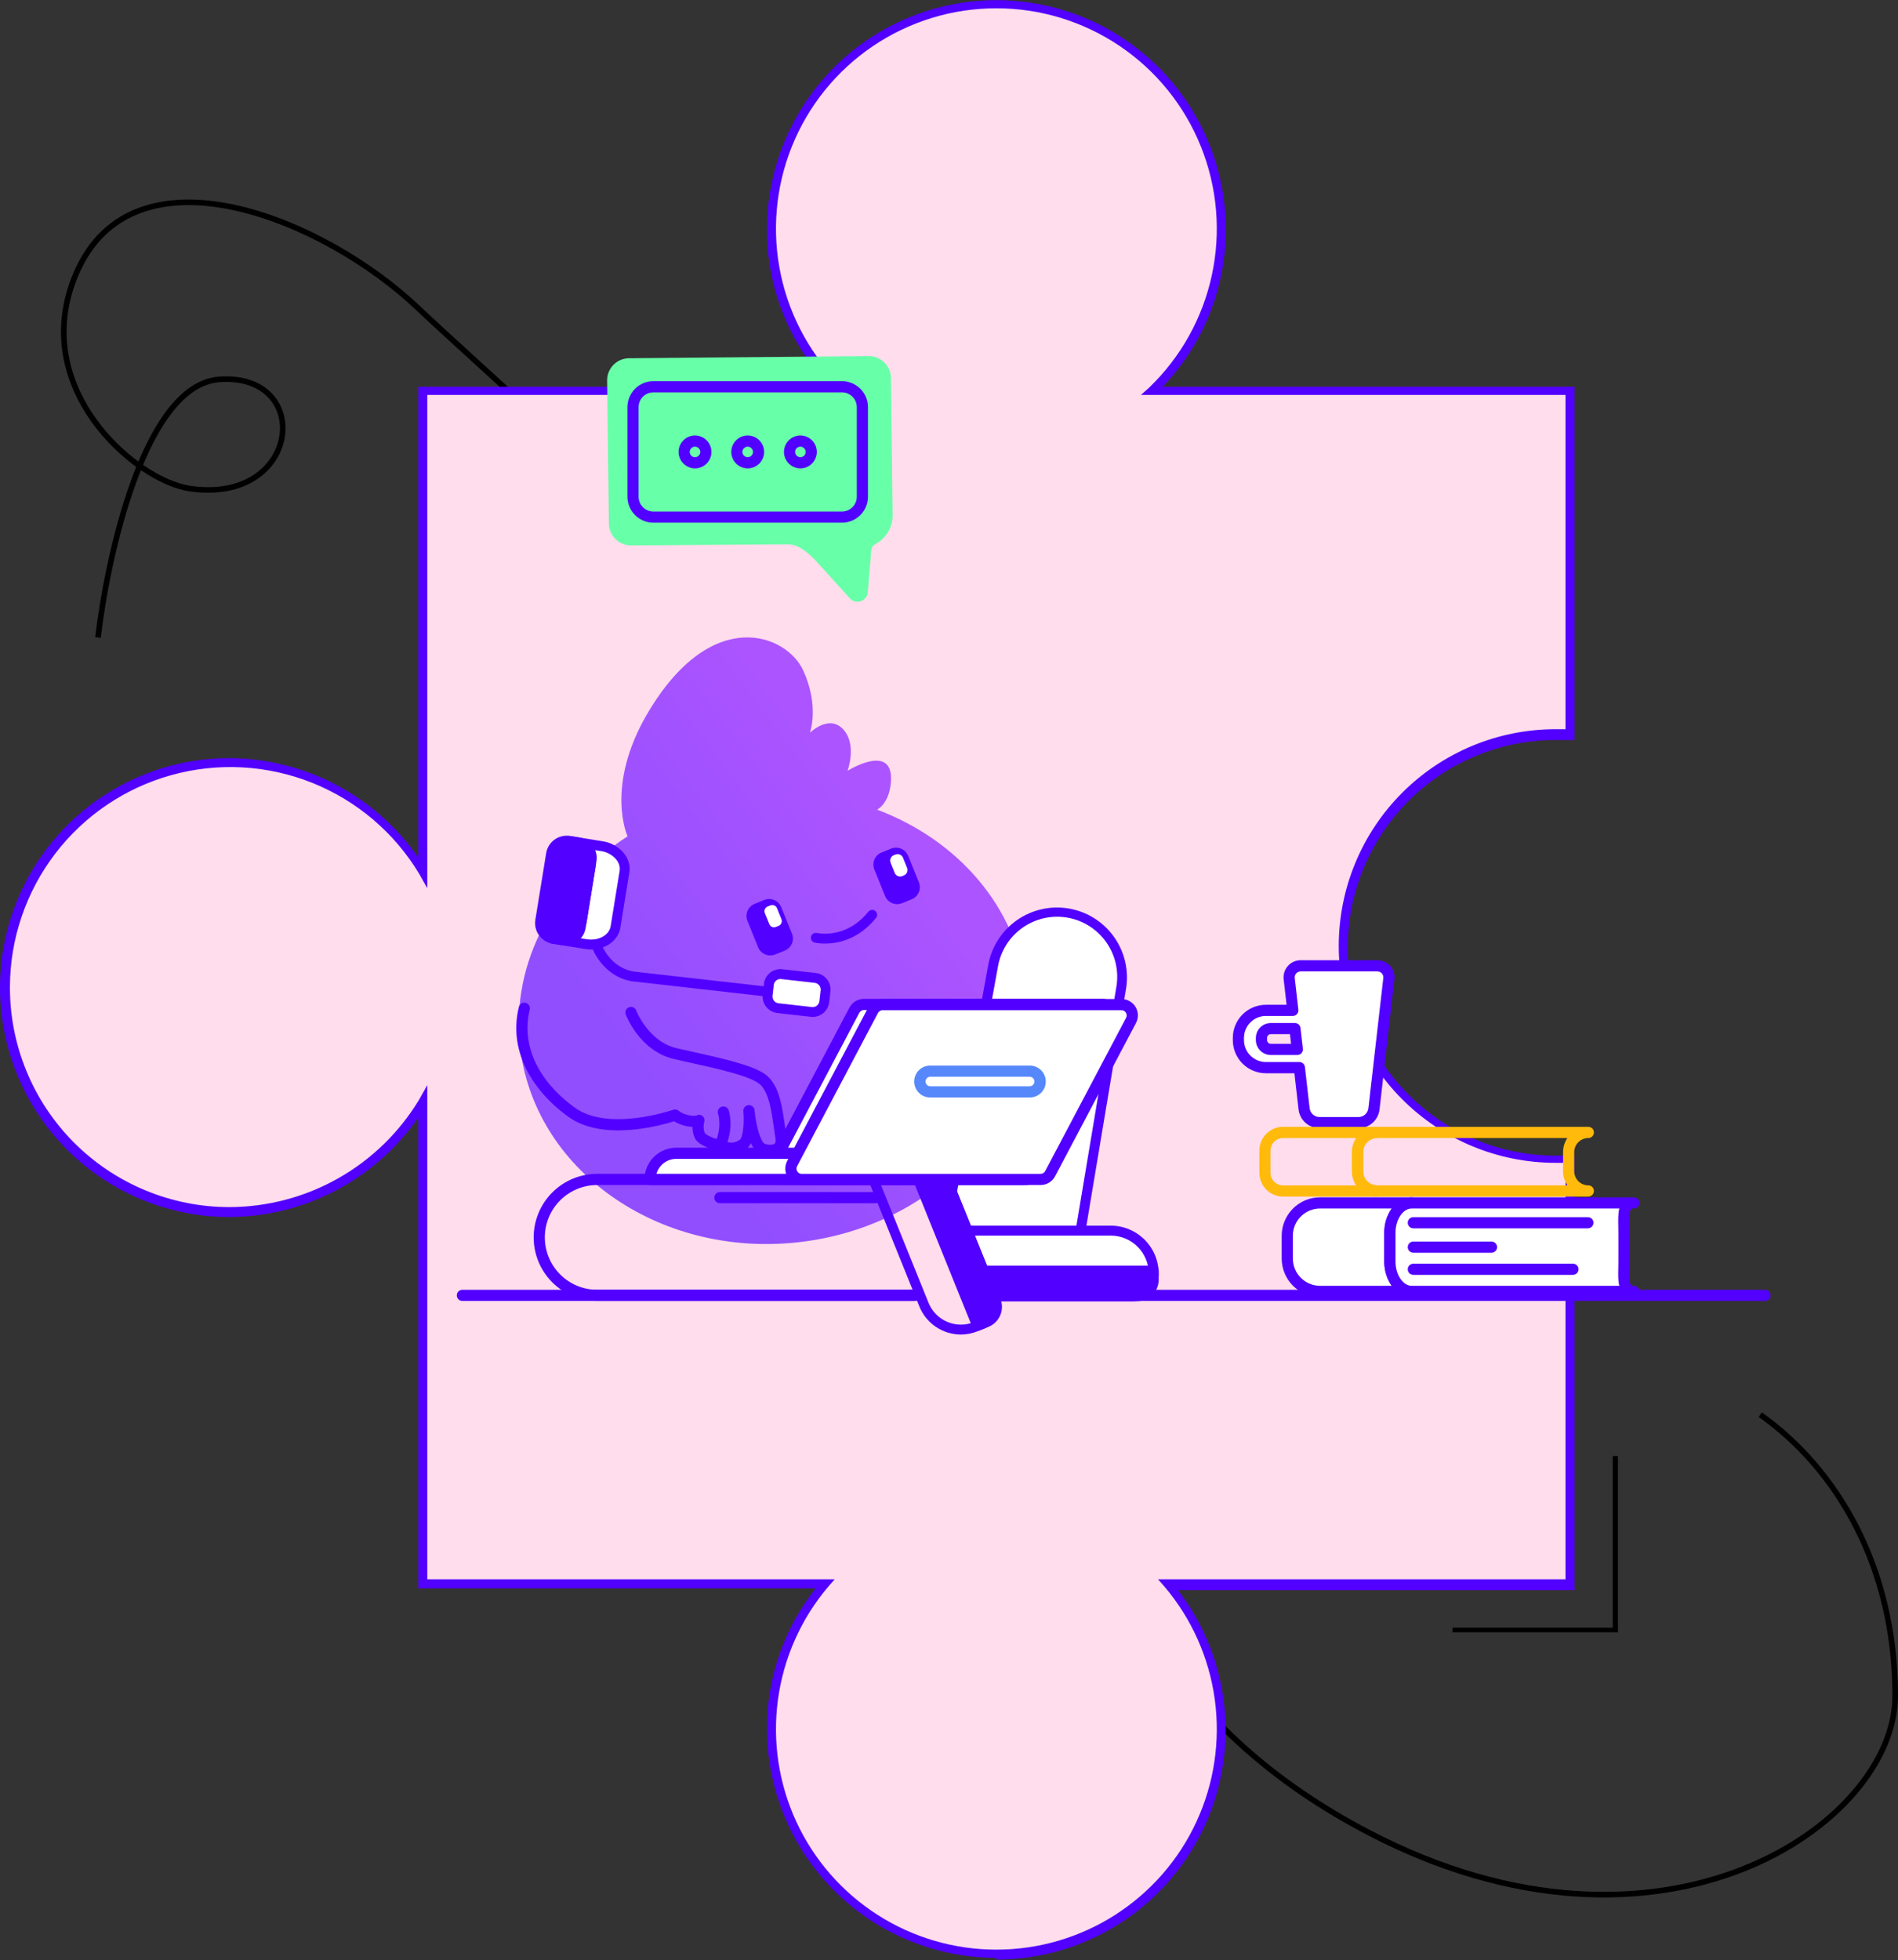 <?xml version="1.0" encoding="UTF-8"?> <svg xmlns="http://www.w3.org/2000/svg" width="3673" height="3792" viewBox="0 0 3673 3792" fill="none"><rect x="0" y="0" width="3673" height="3792" fill="#333333" stroke="none"/><path fill-rule="evenodd" clip-rule="evenodd" d="M273.72 411.685C222.156 430.484 179.443 468.245 152.38 531.38C105.932 639.737 133.94 737.898 186.77 811.185C210.378 843.944 238.913 871.654 267.867 892.973C284.006 854.733 302.638 819.938 323.967 792.336C352.044 755.972 385.356 731.34 424.387 728.586C471.442 725.265 505.954 739.181 527.34 762.285C548.667 785.316 556.316 816.84 550.91 847.475C540.023 909.201 476.757 966.637 366.564 950.583C339.307 946.618 305.914 932.21 272.717 909.678C269.516 917.651 266.415 925.797 263.412 934.052C225.367 1038.61 203.496 1160.42 195.039 1233.99L184.273 1232.76C192.792 1158.66 214.801 1035.97 253.229 930.347C256.562 921.204 260.021 912.148 263.609 903.286C233.057 881.144 202.876 852.069 177.981 817.533C123.474 741.909 94.142 639.748 142.421 527.111C170.617 461.334 215.529 421.369 270.008 401.508C324.298 381.717 387.636 382.044 452.709 395.849C582.789 423.445 721.534 505.262 813.134 592.488C836.854 615.075 871.739 646.88 914.746 686.087C1036.25 796.864 1222.58 966.745 1405 1154.74C1528.52 1282.03 1650.41 1417.81 1749.39 1549.38C1848.29 1680.87 1924.61 1808.59 1956.57 1919.78C1988.45 2030.6 2000.84 2163.31 2013.35 2305.52C2013.8 2310.7 2014.26 2315.88 2014.71 2321.05C2026.82 2458.98 2039.67 2605.63 2070.7 2750.82C2135.04 3051.82 2277.34 3346.19 2652.7 3541.4C2933.66 3687.52 3186.39 3683.27 3368.61 3611.99C3551.3 3540.52 3662.17 3402.27 3662.17 3280.81C3662.17 3033.36 3550.31 2845.45 3403.35 2741.41L3409.61 2732.57C3559.52 2838.69 3673 3029.94 3673 3280.81C3673 3408.51 3557.42 3549.74 3372.55 3622.09C3187.2 3694.6 2931.24 3698.46 2647.72 3551.02C2268.65 3353.89 2124.9 3056.22 2060.11 2753.07C2028.95 2607.22 2016.03 2460 2003.94 2322.2C2003.49 2316.96 2003.01 2311.72 2002.55 2306.47C1990.03 2164 1977.68 2032.4 1946.17 1922.77C1914.75 1813.51 1839.38 1687.07 1740.72 1555.88C1642.13 1424.8 1520.59 1289.41 1397.22 1162.28C1215.08 974.567 1029.32 805.205 907.795 694.415C864.64 655.072 829.584 623.111 805.663 600.331C715.243 514.231 578.243 433.554 450.459 406.446C386.6 392.898 325.475 392.818 273.72 411.685ZM276.912 899.408C277.376 899.733 277.837 900.058 278.299 900.362C310.839 922.526 342.891 936.197 368.127 939.88C473.541 955.241 530.54 900.6 540.24 845.612C545.128 817.901 538.151 789.909 519.387 769.63C500.684 749.435 469.648 736.252 425.15 739.391C390.505 741.837 359.712 763.758 332.543 798.944C311.535 826.156 293.03 860.865 276.912 899.408Z" fill="black"></path><path d="M3038 2241.07H3010.01C2901.04 2241.07 2796.57 2197.78 2719.53 2120.75C2642.48 2043.72 2599.19 1939.26 2599.19 1830.3C2599.19 1721.35 2642.48 1616.88 2719.53 1539.81C2796.57 1462.78 2901.04 1419.49 3010.01 1419.49H3038V755.286H2228.57C2291.41 695.212 2334.87 617.726 2353.31 532.77C2371.71 447.81 2364.25 359.284 2331.9 278.594C2299.55 197.903 2243.79 128.748 2171.79 80.04C2099.75 31.332 2014.83 5.297 1927.86 5.297C1840.94 5.297 1755.97 31.332 1683.97 80.04C1611.94 128.748 1556.17 197.903 1523.82 278.594C1491.46 359.284 1484.02 447.81 1502.44 532.77C1520.86 617.726 1564.3 695.212 1627.16 755.286H817.741V1686.96C769.086 1604.93 694.825 1541.12 606.377 1505.39C517.933 1469.65 420.195 1463.97 328.198 1489.19C236.201 1514.42 155.037 1569.15 97.186 1644.99C39.334 1720.84 8 1813.56 8 1908.95C8 2004.34 39.334 2097.05 97.186 2172.9C155.037 2248.74 236.201 2303.48 328.198 2328.7C420.195 2353.93 517.933 2348.25 606.377 2312.51C694.825 2276.77 769.086 2213 817.741 2130.97V3062.65H1595.7C1528.54 3140.95 1491.91 3240.88 1492.55 3344.07C1492.55 3459.51 1538.42 3570.2 1620.07 3651.81C1701.7 3733.47 1812.4 3779.3 1927.86 3779.3C2043.32 3779.3 2154.03 3733.47 2235.69 3651.81C2317.31 3570.2 2363.19 3459.51 2363.19 3344.07C2363.83 3240.88 2327.19 3140.95 2260.03 3062.65H3038V2241.07Z" fill="#FFDDEC"></path><path d="M1928.19 3787.82C1810.74 3787.82 1698.05 3741.28 1614.83 3658.4C1531.61 3575.53 1484.63 3463.07 1484.16 3345.6C1483.85 3246.66 1517.13 3150.52 1578.56 3072.94H809.384V2162.35C768.401 2221.35 713.801 2269.64 650.207 2303.13C586.609 2336.57 515.888 2354.25 444.027 2354.59C326.261 2354.59 213.324 2307.83 130.053 2224.58C46.783 2141.32 0 2028.39 0 1910.67C0 1792.91 46.783 1679.98 130.053 1596.73C213.324 1513.47 326.261 1466.71 444.027 1466.71C515.888 1467.09 586.609 1484.73 650.207 1518.22C713.801 1551.66 768.401 1599.95 809.384 1658.96V748.359H1606.54C1527.97 666.587 1484.12 557.613 1484.16 444.239C1484.16 326.498 1530.95 213.578 1614.22 130.322C1697.5 47.066 1810.45 0.297 1928.19 0.297C2045.97 0.297 2158.88 47.066 2242.15 130.322C2325.42 213.578 2372.23 326.498 2372.23 444.239C2372.27 557.613 2328.43 666.587 2249.87 748.359H3047V1431.74H3010.28C2903.65 1431.74 2801.39 1474.09 2725.96 1549.5C2650.57 1624.87 2608.22 1727.12 2608.22 1833.73C2608.22 1940.39 2650.57 2042.63 2725.96 2118.01C2801.39 2193.42 2903.65 2235.77 3010.28 2235.77H3047V3076.46H2279.59C2330.17 3142.12 2361.37 3220.63 2369.6 3303.12C2377.87 3385.62 2362.86 3468.79 2326.31 3543.18C2289.72 3617.58 2233.08 3680.23 2162.69 3724.11C2092.35 3767.94 2011.12 3791.25 1928.19 3791.3V3787.82ZM826.864 3055.48H1615.27L1603.04 3069.47C1550.35 3131.48 1516.52 3207.32 1505.54 3287.99C1494.57 3368.62 1506.9 3450.73 1541.09 3524.57C1575.28 3598.46 1629.91 3660.99 1698.47 3704.82C1767.07 3748.65 1846.78 3771.97 1928.19 3771.97C2009.59 3771.97 2089.3 3748.65 2157.9 3704.82C2226.5 3660.99 2281.11 3598.46 2315.29 3524.57C2349.5 3450.73 2361.8 3368.62 2350.86 3287.99C2339.88 3207.32 2306.04 3131.48 2253.34 3069.47L2241.09 3055.48H3029.53V2249.71H3010.28C2899.03 2249.71 2792.31 2205.54 2713.62 2126.86C2634.93 2048.19 2590.75 1941.49 2590.75 1830.26C2590.75 1719.02 2634.93 1612.33 2713.62 1533.65C2792.31 1454.97 2899.03 1410.8 3010.28 1410.8H3029.53V764.086H2207.89L2223.62 750.097C2285.01 691.174 2327.37 615.235 2345.22 532.047C2363.11 448.864 2355.65 362.234 2323.89 283.298C2292.14 204.366 2237.49 136.736 2166.98 89.11C2096.43 41.48 2013.28 16.032 1928.19 16.032C1843.09 16.032 1759.95 41.48 1689.44 89.11C1618.89 136.736 1564.25 204.366 1532.48 283.298C1500.71 362.234 1493.29 448.864 1511.16 532.047C1529.03 615.235 1571.37 691.174 1632.75 750.097L1648.48 764.086H826.864V1718.39L811.135 1690.45C763.101 1610.71 690.307 1548.91 603.852 1514.4C517.402 1479.94 422.039 1474.64 332.311 1499.4C242.583 1524.15 163.417 1577.56 106.891 1651.49C50.365 1725.47 19.579 1815.84 19.228 1908.89C18.999 1964.85 29.819 2020.25 51.06 2071.97C72.306 2123.73 103.558 2170.74 143.027 2210.38C182.5 2249.97 229.406 2281.42 281.06 2302.87C332.71 2324.32 388.095 2335.39 444.027 2335.39C517.936 2335.17 590.544 2315.93 654.849 2279.47C719.151 2243.06 772.976 2190.66 811.135 2127.37L826.864 2099.44V3055.48Z" fill="#5200FF"></path><path d="M1697.16 1566.37H1697.37C1697.37 1566.37 1720.19 1555.81 1723.94 1514.78C1731.27 1434.26 1640.17 1491.21 1640.17 1491.21C1640.17 1491.21 1659.12 1440.43 1631.58 1410.87C1604.05 1381.32 1567.31 1417.75 1567.31 1417.75C1567.31 1417.75 1586.26 1366.96 1554.42 1297.22C1522.59 1227.49 1378.31 1169.79 1254.29 1378.06C1169.49 1520.5 1214.44 1617.96 1214.44 1617.96H1214.68C1074.08 1708.3 988.832 1860.22 1006.15 2022.16C1031.68 2261.76 1271.94 2432.61 1542.6 2403.62C1813.26 2374.64 2011.96 2157.02 1986.3 1917.41C1969.05 1755.43 1853.66 1625.03 1697.16 1566.37Z" fill="url(#paint0_linear_2761_243)"></path><path d="M1511.83 1755.08C1509.31 1748.87 1504.43 1743.92 1498.26 1741.31C1492.09 1738.69 1485.14 1738.63 1478.93 1741.14L1460.35 1748.66C1457.28 1749.9 1454.48 1751.74 1452.11 1754.07C1449.74 1756.39 1447.86 1759.16 1446.57 1762.22C1445.27 1765.27 1444.59 1768.55 1444.56 1771.87C1444.54 1775.19 1445.16 1778.48 1446.41 1781.55L1467.15 1832.79C1469.05 1837.43 1472.29 1841.41 1476.46 1844.21C1480.63 1847 1485.54 1848.5 1490.56 1848.5C1493.81 1848.49 1497.03 1847.86 1500.04 1846.64L1518.62 1839.13C1524.83 1836.62 1529.79 1831.74 1532.4 1825.57C1535.02 1819.4 1535.07 1812.45 1532.56 1806.24L1511.83 1755.08Z" fill="#5200FF"></path><path d="M1778.17 1706.99L1757.43 1655.74C1754.91 1649.53 1750.03 1644.58 1743.86 1641.96C1737.7 1639.35 1730.75 1639.29 1724.53 1641.79L1705.96 1649.31C1699.75 1651.83 1694.8 1656.71 1692.18 1662.88C1689.57 1669.05 1689.51 1676 1692.01 1682.21L1712.75 1733.45C1713.99 1736.52 1715.83 1739.32 1718.16 1741.69C1720.48 1744.05 1723.25 1745.94 1726.31 1747.23C1729.36 1748.53 1732.64 1749.21 1735.96 1749.24C1739.28 1749.26 1742.57 1748.64 1745.64 1747.39L1764.22 1739.89C1770.43 1737.36 1775.37 1732.49 1777.99 1726.32C1780.6 1720.15 1780.67 1713.21 1778.17 1706.99Z" fill="#5200FF"></path><path d="M1596.59 1825.53C1589.76 1825.62 1582.93 1824.96 1576.24 1823.57C1573.86 1822.91 1571.82 1821.36 1570.56 1819.23C1569.3 1817.1 1568.92 1814.56 1569.49 1812.15C1570.06 1809.75 1571.55 1807.66 1573.63 1806.32C1575.72 1804.99 1578.24 1804.52 1580.66 1805.01C1583.1 1805.56 1637.22 1817.32 1680.15 1764.16C1680.92 1763.14 1681.89 1762.28 1683 1761.63C1684.1 1760.99 1685.33 1760.58 1686.6 1760.42C1687.87 1760.26 1689.17 1760.36 1690.4 1760.71C1691.63 1761.06 1692.78 1761.66 1693.78 1762.46C1694.77 1763.27 1695.6 1764.27 1696.2 1765.4C1696.81 1766.53 1697.18 1767.77 1697.29 1769.04C1697.4 1770.32 1697.26 1771.61 1696.87 1772.82C1696.47 1774.04 1695.84 1775.17 1695 1776.14C1660.96 1818.29 1620.45 1825.53 1596.59 1825.53Z" fill="#5200FF"></path><path d="M1490.82 1751.65L1485.54 1753.79C1480.51 1755.82 1478.08 1761.55 1480.12 1766.57L1488.75 1787.91C1490.78 1792.94 1496.5 1795.37 1501.53 1793.33L1506.81 1791.2C1511.84 1789.16 1514.27 1783.44 1512.23 1778.41L1503.6 1757.07C1501.57 1752.05 1495.85 1749.62 1490.82 1751.65Z" fill="white"></path><path d="M1732.88 1653.26L1729.64 1654.57C1723.91 1656.89 1721.14 1663.42 1723.46 1669.15L1731.41 1688.81C1733.73 1694.54 1740.25 1697.31 1745.98 1694.99L1749.23 1693.68C1754.96 1691.36 1757.72 1684.84 1755.41 1679.1L1747.45 1659.44C1745.14 1653.71 1738.61 1650.94 1732.88 1653.26Z" fill="white"></path><path d="M1515.54 1931.5H1514.46L1226.87 1898.94C1200.81 1896.02 1177.13 1881.8 1160.1 1858.92C1134.51 1824.3 1126.24 1773.43 1136.91 1715.65C1137.46 1713.26 1138.91 1711.17 1140.97 1709.81C1143.02 1708.46 1145.52 1707.96 1147.94 1708.4C1150.36 1708.85 1152.51 1710.21 1153.95 1712.21C1155.39 1714.2 1156 1716.67 1155.66 1719.11C1145.98 1771.62 1153.01 1817.3 1175.5 1847.57C1189.25 1866.13 1208.27 1877.65 1229.01 1879.99L1516.6 1912.49C1518.99 1912.8 1521.18 1914 1522.73 1915.86C1524.27 1917.71 1525.05 1920.08 1524.92 1922.49C1524.78 1924.9 1523.74 1927.17 1522 1928.84C1520.26 1930.51 1517.95 1931.46 1515.54 1931.5Z" fill="#5200FF"></path><path d="M1208.55 1686.43L1191.19 1793.35C1187.48 1816.26 1161.73 1831.11 1133.63 1826.55L1068.29 1815.95C1079.88 1817.97 1091.81 1816.43 1102.5 1811.53C1114.83 1805.76 1123.73 1795.47 1125.81 1782.72L1143.17 1675.83C1145.14 1663.14 1140.09 1650.71 1130.27 1641.38C1122.3 1633.95 1112.38 1628.95 1101.68 1626.97L1164.36 1637.02H1164.73C1192.62 1641.6 1212.2 1663.69 1208.55 1686.43Z" fill="white"></path><path d="M1143.6 1836.9C1139.74 1836.9 1135.89 1836.58 1132.07 1835.96L1066.72 1825.36C1064.28 1824.89 1062.12 1823.49 1060.69 1821.45C1059.27 1819.41 1058.7 1816.9 1059.1 1814.45C1059.5 1812 1060.84 1809.8 1062.83 1808.32C1064.82 1806.84 1067.32 1806.19 1069.78 1806.52C1079.46 1808.22 1089.43 1806.95 1098.37 1802.89C1108.37 1798.21 1114.91 1790.3 1116.38 1781.17L1133.74 1674.26C1135.22 1665.18 1131.56 1655.72 1123.71 1648.25C1117.05 1642.1 1108.78 1637.95 1099.87 1636.27C1098.63 1636.06 1097.46 1635.6 1096.4 1634.92C1095.35 1634.25 1094.43 1633.38 1093.72 1632.35C1093 1631.33 1092.49 1630.17 1092.22 1628.95C1091.95 1627.72 1091.92 1626.46 1092.14 1625.23C1092.36 1623.99 1092.82 1622.82 1093.49 1621.76C1094.16 1620.71 1095.04 1619.79 1096.06 1619.08C1097.09 1618.36 1098.25 1617.85 1099.47 1617.58C1100.69 1617.31 1101.95 1617.28 1103.19 1617.5L1166.27 1627.61C1181.37 1629.89 1195.23 1637.28 1205.54 1648.55C1215.74 1660.06 1220.11 1674.08 1217.86 1687.92L1200.52 1794.84C1196.55 1819.62 1172.14 1836.9 1143.6 1836.9ZM1116.64 1814.14L1135.12 1817.13C1157.96 1820.84 1178.87 1809.49 1181.74 1791.81L1199.1 1684.9C1200.42 1676.79 1197.65 1668.38 1191.25 1661.33C1183.84 1653.33 1173.91 1648.12 1163.12 1646.57L1144.51 1643.58C1151.46 1653.39 1154.33 1665.53 1152.5 1677.42L1135.14 1784.33C1133.08 1796.29 1126.45 1806.99 1116.64 1814.14Z" fill="#5200FF"></path><path d="M1101.71 1626.83L1119.76 1629.76C1127.75 1631.06 1134.89 1635.48 1139.62 1642.04C1144.35 1648.61 1146.28 1656.78 1144.99 1664.77L1124.05 1793.82C1122.74 1801.86 1118.29 1809.06 1111.68 1813.83C1105.07 1818.59 1096.83 1820.54 1088.78 1819.23L1070.95 1816.34C1066.96 1815.7 1063.13 1814.28 1059.69 1812.16C1056.25 1810.04 1053.26 1807.27 1050.89 1803.99C1048.52 1800.72 1046.83 1797.01 1045.89 1793.08C1044.96 1789.15 1044.81 1785.07 1045.46 1781.08L1066.37 1652.23C1067.02 1648.24 1068.44 1644.43 1070.57 1640.99C1072.69 1637.56 1075.47 1634.58 1078.74 1632.22C1082.01 1629.86 1085.72 1628.17 1089.65 1627.24C1093.58 1626.31 1097.65 1626.17 1101.63 1626.82L1101.71 1626.83Z" fill="#5200FF"></path><path d="M1093.68 1829.19C1091.51 1829.19 1089.34 1829.01 1087.2 1828.66L1069.37 1825.78C1058.82 1824.07 1049.37 1818.24 1043.11 1809.58C1036.85 1800.92 1034.29 1790.12 1035.98 1779.57L1056.92 1650.72C1057.76 1645.49 1059.62 1640.48 1062.39 1635.97C1065.17 1631.46 1068.81 1627.55 1073.1 1624.44C1077.39 1621.34 1082.25 1619.12 1087.41 1617.9C1092.56 1616.68 1097.9 1616.49 1103.13 1617.33L1121.16 1620.26C1131.64 1621.97 1141.03 1627.77 1147.24 1636.39C1153.45 1645.01 1155.99 1655.74 1154.29 1666.23L1133.33 1795.28C1131.81 1804.71 1126.99 1813.3 1119.73 1819.51C1112.47 1825.72 1103.24 1829.15 1093.68 1829.19ZM1090.26 1809.83C1095.81 1810.73 1101.49 1809.39 1106.05 1806.1C1110.61 1802.82 1113.69 1797.86 1114.6 1792.31L1135.53 1663.25C1136.42 1657.76 1135.1 1652.14 1131.85 1647.63C1128.6 1643.11 1123.7 1640.07 1118.21 1639.17L1100.18 1636.24C1097.43 1635.8 1094.62 1635.89 1091.91 1636.53C1089.2 1637.17 1086.64 1638.33 1084.38 1639.96C1082.13 1641.59 1080.21 1643.64 1078.74 1646.01C1077.28 1648.38 1076.3 1651.01 1075.85 1653.76L1054.93 1782.61C1054.04 1788.16 1055.38 1793.84 1058.67 1798.4C1061.96 1802.97 1066.92 1806.04 1072.47 1806.94L1090.3 1809.85L1090.26 1809.83Z" fill="#5200FF"></path><path d="M1577.48 1892.03L1512.68 1884.7C1500.29 1883.3 1489.12 1892.2 1487.72 1904.59L1485.35 1925.53C1483.95 1937.91 1492.86 1949.08 1505.24 1950.48L1570.05 1957.81C1582.43 1959.21 1593.6 1950.31 1595 1937.92L1597.37 1916.98C1598.77 1904.6 1589.87 1893.43 1577.48 1892.03Z" fill="white"></path><path d="M1572.77 1967.44C1571.55 1967.44 1570.34 1967.37 1569.13 1967.23L1504.33 1959.9C1495.87 1958.94 1488.14 1954.66 1482.84 1948.01C1477.53 1941.36 1475.08 1932.87 1476.03 1924.41L1478.4 1903.46C1478.87 1899.27 1480.16 1895.21 1482.2 1891.53C1484.24 1887.84 1486.98 1884.58 1490.28 1881.96C1493.58 1879.33 1497.36 1877.38 1501.41 1876.22C1505.46 1875.05 1509.7 1874.7 1513.89 1875.18L1578.7 1882.48C1587.16 1883.44 1594.89 1887.72 1600.2 1894.38C1605.51 1901.04 1607.95 1909.53 1607 1917.99L1604.62 1938.93C1603.73 1946.76 1599.99 1953.99 1594.12 1959.25C1588.25 1964.5 1580.65 1967.42 1572.77 1967.44ZM1510.3 1894.03C1507.1 1894.04 1504.01 1895.22 1501.63 1897.35C1499.24 1899.48 1497.73 1902.42 1497.37 1905.6L1495 1926.61C1494.62 1930.04 1495.61 1933.49 1497.77 1936.19C1499.92 1938.88 1503.05 1940.62 1506.49 1941.01L1571.29 1948.33C1572.99 1948.52 1574.71 1948.38 1576.36 1947.91C1578 1947.43 1579.53 1946.64 1580.87 1945.57C1582.21 1944.5 1583.32 1943.18 1584.15 1941.69C1584.97 1940.19 1585.5 1938.54 1585.69 1936.84L1588.06 1915.91C1588.45 1912.48 1587.45 1909.03 1585.3 1906.33C1583.14 1903.63 1580.01 1901.89 1576.58 1901.5L1511.77 1894.19C1511.28 1894.11 1510.79 1894.06 1510.3 1894.03Z" fill="#5200FF"></path><path d="M1490.7 2236.36C1485.08 2236.32 1479.5 2235.45 1474.14 2233.77C1465.09 2231.02 1458.25 2222.48 1453.15 2211.72C1450.88 2216.61 1447.29 2220.77 1442.8 2223.75C1423.81 2235.54 1408.33 2232.06 1404.03 2230.71C1402.24 2230.31 1396.9 2229.12 1390.17 2227.23C1355.64 2217.55 1347.65 2208 1344.66 2201.7C1341.58 2194.99 1340.02 2187.68 1340.11 2180.29C1334.04 2179.94 1328.04 2178.88 1322.22 2177.15C1315.98 2175.38 1310.03 2172.74 1304.54 2169.3C1278.32 2177.62 1166.21 2208.97 1099.5 2160.4C1062.18 2133.28 1033.69 2100.42 1017.01 2065.35C998.789 2027.19 994.449 1987.76 1004.11 1948.15C1004.79 1945.36 1006.55 1942.96 1009 1941.47C1011.45 1939.99 1014.39 1939.53 1017.17 1940.21C1019.95 1940.89 1022.35 1942.65 1023.84 1945.1C1025.33 1947.55 1025.78 1950.49 1025.1 1953.27C1008.47 2021.38 1040.25 2090.51 1112.26 2142.94C1177.38 2190.33 1301.6 2147.58 1302.75 2147.12C1304.58 2146.49 1306.53 2146.35 1308.42 2146.72C1310.32 2147.09 1312.07 2147.96 1313.52 2149.24C1317.88 2152.54 1322.83 2154.98 1328.11 2156.41C1340.15 2159.89 1346.29 2158.63 1347.65 2158.26C1349.42 2157.17 1351.48 2156.66 1353.55 2156.79C1355.62 2156.92 1357.6 2157.7 1359.22 2159.01C1360.94 2160.42 1362.2 2162.32 1362.82 2164.46C1363.44 2166.61 1363.4 2168.89 1362.69 2171C1362.69 2171 1359.53 2182.79 1364.09 2192.49C1365.09 2194.12 1372.86 2200.03 1395.92 2206.49C1403.3 2208.46 1408.94 2209.75 1408.98 2209.75C1409.51 2209.83 1410.04 2209.99 1410.53 2210.2C1411.71 2210.54 1419.96 2212.5 1431.33 2205.45C1437.38 2201.7 1440.79 2175.29 1438.54 2149.97C1438.53 2149.93 1438.53 2149.89 1438.54 2149.85C1438.41 2148.44 1438.56 2147.01 1438.98 2145.65C1439.41 2144.29 1440.09 2143.02 1441.01 2141.93C1441.92 2140.83 1443.04 2139.93 1444.3 2139.27C1445.56 2138.61 1446.94 2138.2 1448.36 2138.07C1451.22 2137.81 1454.07 2138.7 1456.28 2140.54C1458.49 2142.38 1459.88 2145.03 1460.14 2147.89C1463.03 2179.68 1472.69 2210.73 1480.43 2213.13C1488.16 2215.53 1495.88 2215.31 1498.83 2212.76C1501.77 2210.2 1501.01 2204.49 1500.5 2201.15C1499.46 2194.51 1498.53 2188.03 1497.61 2181.69C1492.62 2146.91 1488.28 2116.88 1472.57 2099.7C1456.86 2082.51 1386.44 2067.14 1334.88 2055.77C1324.38 2053.45 1314.48 2051.27 1305.03 2049.09C1238.16 2033.71 1212.04 1965.51 1210.96 1962.68C1209.96 1959.99 1210.07 1957.02 1211.26 1954.41C1212.45 1951.8 1214.62 1949.78 1217.31 1948.77C1219.99 1947.77 1222.97 1947.88 1225.57 1949.07C1228.18 1950.26 1230.21 1952.43 1231.21 1955.12C1231.43 1955.71 1254.5 2015.37 1309.88 2028.09C1319.21 2030.25 1329.09 2032.41 1339.54 2034.73C1414.99 2051.37 1469.82 2064.72 1488.52 2085.16C1508.72 2107.28 1513.48 2140.37 1519 2178.68C1519.9 2184.93 1520.82 2191.35 1521.84 2197.91C1524.49 2215.03 1518.49 2224.34 1512.99 2229.13C1507.49 2233.93 1499.59 2236.36 1490.7 2236.36Z" fill="#5200FF"></path><path d="M1393.15 2227.63C1391.58 2227.63 1390.04 2227.3 1388.61 2226.65C1386.01 2225.45 1384 2223.26 1383.01 2220.57C1382.03 2217.88 1382.15 2214.91 1383.35 2212.31C1398.12 2180.34 1389.81 2155.36 1389.71 2155.13C1389.23 2153.78 1389.02 2152.35 1389.09 2150.92C1389.16 2149.49 1389.52 2148.09 1390.14 2146.8C1390.75 2145.51 1391.62 2144.36 1392.69 2143.4C1393.76 2142.45 1395.01 2141.72 1396.36 2141.26C1397.71 2140.79 1399.15 2140.6 1400.57 2140.69C1402 2140.78 1403.4 2141.16 1404.68 2141.79C1405.96 2142.43 1407.1 2143.32 1408.04 2144.4C1408.98 2145.48 1409.69 2146.74 1410.14 2148.1C1410.61 2149.45 1421.33 2181.6 1402.95 2221.37C1402.09 2223.24 1400.7 2224.82 1398.97 2225.94C1397.23 2227.05 1395.21 2227.63 1393.15 2227.63Z" fill="#5200FF"></path><path d="M2091.13 2380.87H1828.7L1921.88 1868.31C1927.22 1838.71 1942.98 1812.01 1966.32 1793.05C1989.66 1774.09 2019.02 1764.13 2049.08 1764.97C2067.07 1765.44 2084.74 1769.76 2100.91 1777.65C2117.08 1785.54 2131.37 1796.81 2142.81 1810.7C2154.25 1824.59 2162.57 1840.77 2167.22 1858.15C2171.86 1875.53 2172.72 1893.71 2169.74 1911.45L2091.13 2380.87Z" fill="white"></path><path d="M2091.13 2390.42H1828.7C1827.3 2390.42 1825.92 2390.11 1824.65 2389.52C1823.39 2388.92 1822.27 2388.06 1821.37 2386.99C1820.48 2385.91 1819.83 2384.66 1819.47 2383.3C1819.11 2381.95 1819.06 2380.54 1819.31 2379.16L1912.49 1866.5C1918.98 1831.43 1939.04 1800.35 1968.31 1779.99C1997.59 1759.63 2033.72 1751.65 2068.84 1757.78C2103.97 1763.92 2135.26 1783.66 2155.9 1812.74C2176.55 1841.81 2184.89 1877.86 2179.11 1913.04L2100.55 2382.4C2100.19 2384.64 2099.04 2386.68 2097.31 2388.15C2095.59 2389.61 2093.39 2390.42 2091.13 2390.42ZM1840.13 2371.33H2083.06L2160.29 1909.82C2162.92 1894.78 2162.55 1879.37 2159.22 1864.48C2155.88 1849.58 2149.65 1835.48 2140.87 1822.99C2132.09 1810.51 2120.93 1799.87 2108.04 1791.69C2095.15 1783.52 2080.77 1777.96 2065.73 1775.34C2050.7 1772.71 2035.29 1773.08 2020.39 1776.41C2005.49 1779.75 1991.4 1785.98 1978.91 1794.76C1966.42 1803.54 1955.78 1814.7 1947.61 1827.59C1939.43 1840.48 1933.87 1854.86 1931.25 1869.9L1840.13 2371.33Z" fill="#5200FF"></path><path d="M1870.15 2380.87H2149.47C2171.55 2380.87 2192.73 2389.64 2208.34 2405.26C2223.95 2420.87 2232.72 2442.04 2232.72 2464.12V2466.97C2232.71 2477.83 2228.38 2488.25 2220.69 2495.93C2213 2503.6 2202.58 2507.91 2191.72 2507.91H1870.15V2380.79V2380.87Z" fill="white"></path><path d="M2191.72 2517.52H1870.15C1868.89 2517.53 1867.64 2517.29 1866.47 2516.81C1865.3 2516.33 1864.23 2515.62 1863.34 2514.73C1862.45 2513.84 1861.74 2512.77 1861.26 2511.6C1860.78 2510.43 1860.54 2509.18 1860.55 2507.92V2380.8C1860.55 2378.27 1861.55 2375.84 1863.34 2374.05C1865.12 2372.26 1867.55 2371.26 1870.07 2371.25H2149.47C2174.08 2371.28 2197.66 2381.06 2215.06 2398.46C2232.46 2415.85 2242.24 2439.44 2242.27 2464.04V2466.89C2242.27 2480.31 2236.95 2493.17 2227.47 2502.67C2217.99 2512.16 2205.13 2517.5 2191.72 2517.52ZM1879.7 2498.45H2191.72C2200.05 2498.45 2208.04 2495.14 2213.93 2489.25C2219.83 2483.35 2223.14 2475.36 2223.14 2467.03V2464.18C2223.11 2444.64 2215.34 2425.9 2201.52 2412.09C2187.69 2398.27 2168.96 2390.5 2149.41 2390.48H1879.7V2498.45Z" fill="#5200FF"></path><path d="M2232.74 2448.55H1875.32C1872.79 2448.55 1870.37 2449.55 1868.58 2451.34C1866.79 2453.12 1865.78 2455.54 1865.77 2458.07V2507.91C1865.78 2510.44 1866.79 2512.86 1868.58 2514.65C1870.37 2516.44 1872.79 2517.44 1875.32 2517.44H2200.91C2211.87 2517.42 2222.38 2513.06 2230.14 2505.31C2237.89 2497.55 2242.25 2487.04 2242.27 2476.08V2457.99C2242.25 2455.48 2241.23 2453.08 2239.45 2451.31C2237.67 2449.54 2235.25 2448.55 2232.74 2448.55Z" fill="#5200FF"></path><path d="M1859.47 2581.91C1842.21 2581.88 1825.35 2576.71 1811.05 2567.05C1796.75 2557.39 1785.65 2543.69 1779.17 2527.69L1679.01 2279.97C1678.07 2277.62 1678.1 2275 1679.09 2272.67C1680.08 2270.35 1681.95 2268.51 1684.29 2267.56L1806.6 2218.15C1807.76 2217.67 1809.01 2217.44 1810.26 2217.44C1811.51 2217.45 1812.75 2217.71 1813.9 2218.2C1815.06 2218.69 1816.1 2219.4 1816.98 2220.29C1817.86 2221.19 1818.55 2222.25 1819.01 2223.41L1932.78 2504.95C1937.74 2517.29 1937.61 2531.09 1932.41 2543.32C1927.21 2555.56 1917.37 2565.24 1905.05 2570.23L1891.87 2575.55C1881.58 2579.74 1870.58 2581.9 1859.47 2581.91ZM1700.4 2281.68L1796.9 2520.54C1800.22 2528.77 1805.14 2536.26 1811.35 2542.59C1817.57 2548.91 1824.98 2553.95 1833.14 2557.42C1841.31 2560.88 1850.08 2562.71 1858.95 2562.78C1867.82 2562.86 1876.62 2561.18 1884.84 2557.86L1898.04 2552.52C1905.68 2549.43 1911.78 2543.43 1915 2535.85C1918.21 2528.27 1918.29 2519.72 1915.21 2512.08L1805.03 2239.38L1700.4 2281.68Z" fill="#5200FF"></path><path d="M1935.96 2512.71L1819.07 2223.41C1818.13 2221.07 1816.29 2219.2 1813.97 2218.21C1812.81 2217.72 1811.57 2217.47 1810.31 2217.47C1809.06 2217.47 1807.82 2217.72 1806.66 2218.21L1758.65 2237.61C1756.3 2238.55 1754.43 2240.39 1753.44 2242.72C1752.45 2245.05 1752.42 2247.67 1753.36 2250.02L1882.33 2569.21C1883.06 2570.95 1884.29 2572.45 1885.87 2573.49C1887.44 2574.54 1889.29 2575.1 1891.19 2575.1C1892.41 2575.09 1893.61 2574.85 1894.74 2574.39L1912.89 2567.07C1923.16 2562.91 1931.36 2554.85 1935.69 2544.66C1940.01 2534.46 1940.11 2522.96 1935.96 2512.69V2512.71Z" fill="#5200FF"></path><path d="M1694.82 2306.25H1393.15C1390.29 2306.25 1387.54 2307.38 1385.51 2309.41C1383.49 2311.44 1382.35 2314.18 1382.35 2317.05C1382.35 2319.91 1383.49 2322.66 1385.51 2324.68C1387.54 2326.71 1390.29 2327.85 1393.15 2327.85H1694.82C1697.68 2327.85 1700.43 2326.71 1702.46 2324.68C1704.48 2322.66 1705.62 2319.91 1705.62 2317.05C1705.62 2314.18 1704.48 2311.44 1702.46 2309.41C1700.43 2307.38 1697.68 2306.25 1694.82 2306.25Z" fill="#5200FF"></path><path d="M1771.71 2516.95H1155.7C1123.09 2516.95 1091.81 2503.99 1068.76 2480.94C1045.7 2457.88 1032.74 2426.6 1032.74 2393.99C1032.74 2361.38 1045.7 2330.11 1068.76 2307.05C1091.81 2283.99 1123.09 2271.03 1155.7 2271.03H1780.74C1783.6 2271.03 1786.35 2272.17 1788.38 2274.2C1790.4 2276.22 1791.54 2278.97 1791.54 2281.84C1791.54 2284.7 1790.4 2287.45 1788.38 2289.47C1786.35 2291.5 1783.6 2292.64 1780.74 2292.64H1155.7C1128.82 2292.64 1103.04 2303.31 1084.03 2322.32C1065.02 2341.33 1054.34 2367.11 1054.34 2393.99C1054.34 2420.87 1065.02 2446.65 1084.03 2465.66C1103.04 2484.67 1128.82 2495.35 1155.7 2495.35H1771.71C1774.57 2495.35 1777.32 2496.48 1779.34 2498.51C1781.37 2500.54 1782.51 2503.28 1782.51 2506.15C1782.51 2509.01 1781.37 2511.76 1779.34 2513.79C1777.32 2515.81 1774.57 2516.95 1771.71 2516.95Z" fill="#5200FF"></path><path d="M1515.26 2281.52H1977.68C1981.47 2281.52 1985.18 2280.48 1988.43 2278.52C1991.68 2276.57 1994.33 2273.76 1996.1 2270.41L2152.69 1973.86C2154.37 1970.69 2155.19 1967.13 2155.09 1963.54C2154.99 1959.95 2153.96 1956.45 2152.1 1953.37C2150.25 1950.3 2147.63 1947.75 2144.5 1945.99C2141.38 1944.22 2137.85 1943.29 2134.25 1943.29H1671.84C1668.05 1943.29 1664.33 1944.32 1661.09 1946.28C1657.84 1948.24 1655.19 1951.05 1653.42 1954.4L1496.82 2250.95C1495.15 2254.12 1494.32 2257.68 1494.43 2261.27C1494.53 2264.86 1495.56 2268.36 1497.41 2271.44C1499.27 2274.51 1501.89 2277.06 1505.01 2278.82C1508.14 2280.59 1511.67 2281.52 1515.26 2281.52Z" fill="white"></path><path d="M1977.68 2292.32H1515.26C1509.81 2292.32 1504.45 2290.91 1499.7 2288.23C1494.95 2285.54 1490.97 2281.68 1488.15 2277C1485.34 2272.33 1483.78 2267.01 1483.63 2261.56C1483.47 2256.1 1484.73 2250.7 1487.28 2245.88L1643.86 1949.34C1646.55 1944.25 1650.57 1939.99 1655.51 1937.02C1660.44 1934.06 1666.09 1932.49 1671.84 1932.5H2134.25C2139.71 1932.51 2145.07 1933.92 2149.81 1936.6C2154.56 1939.29 2158.54 1943.15 2161.35 1947.82C2164.17 1952.49 2165.73 1957.81 2165.88 1963.26C2166.04 1968.71 2164.78 1974.11 2162.24 1978.93L2005.66 2275.47C2002.98 2280.57 1998.95 2284.83 1994.02 2287.8C1989.08 2290.77 1983.43 2292.33 1977.68 2292.32ZM1671.84 1954.11C1670.02 1954.1 1668.22 1954.6 1666.66 1955.54C1665.1 1956.48 1663.82 1957.83 1662.97 1959.45L1506.37 2255.99C1505.56 2257.53 1505.17 2259.24 1505.22 2260.97C1505.27 2262.7 1505.77 2264.39 1506.67 2265.87C1507.56 2267.35 1508.82 2268.58 1510.33 2269.43C1511.83 2270.29 1513.53 2270.74 1515.26 2270.74H1977.68C1979.5 2270.74 1981.3 2270.24 1982.86 2269.3C1984.42 2268.35 1985.7 2267 1986.55 2265.38L2143.13 1968.84C2143.94 1967.31 2144.34 1965.59 2144.29 1963.86C2144.24 1962.13 2143.75 1960.44 2142.86 1958.96C2141.96 1957.48 2140.7 1956.25 2139.19 1955.4C2137.69 1954.55 2135.98 1954.11 2134.25 1954.11H1671.84Z" fill="#5200FF"></path><path d="M1986.93 2281.84H1258.06C1258.06 2268.42 1263.39 2255.56 1272.87 2246.08C1282.35 2236.6 1295.22 2231.27 1308.63 2231.27H1986.93V2281.84Z" fill="white"></path><path d="M1986.92 2292.63H1258.06C1255.19 2292.63 1252.45 2291.49 1250.42 2289.46C1248.4 2287.44 1247.26 2284.69 1247.26 2281.83C1247.28 2265.54 1253.76 2249.94 1265.28 2238.43C1276.81 2226.93 1292.42 2220.47 1308.71 2220.48H1987.02C1989.89 2220.48 1992.64 2221.61 1994.66 2223.64C1996.69 2225.66 1997.82 2228.41 1997.82 2231.28V2281.83C1997.82 2283.25 1997.54 2284.67 1996.99 2285.98C1996.44 2287.3 1995.64 2288.49 1994.63 2289.5C1993.61 2290.5 1992.41 2291.3 1991.09 2291.83C1989.77 2292.37 1988.35 2292.64 1986.92 2292.63ZM1270.35 2271.03H1976.12V2242.08H1308.71C1300.03 2242.07 1291.59 2244.89 1284.67 2250.12C1277.75 2255.34 1272.72 2262.68 1270.35 2271.03Z" fill="#5200FF"></path><path d="M1551.36 2281.84H2013.73C2017.52 2281.84 2021.24 2280.81 2024.49 2278.85C2027.73 2276.9 2030.38 2274.09 2032.15 2270.74L2188.75 1974.2C2190.43 1971.02 2191.26 1967.46 2191.16 1963.87C2191.06 1960.28 2190.03 1956.77 2188.17 1953.7C2186.32 1950.62 2183.7 1948.07 2180.57 1946.31C2177.44 1944.54 2173.9 1943.62 2170.31 1943.62H1707.94C1704.15 1943.62 1700.43 1944.65 1697.18 1946.61C1693.94 1948.56 1691.29 1951.37 1689.52 1954.72L1532.92 2251.26C1531.24 2254.44 1530.41 2257.99 1530.51 2261.59C1530.61 2265.18 1531.64 2268.68 1533.49 2271.76C1535.35 2274.84 1537.97 2277.38 1541.1 2279.15C1544.23 2280.92 1547.76 2281.84 1551.36 2281.84Z" fill="white"></path><path d="M2013.73 2292.64H1551.36C1545.91 2292.64 1540.54 2291.23 1535.79 2288.55C1531.04 2285.87 1527.06 2282.01 1524.25 2277.33C1521.43 2272.66 1519.87 2267.34 1519.72 2261.89C1519.57 2256.43 1520.83 2251.04 1523.38 2246.21L1679.95 1949.67C1682.64 1944.57 1686.66 1940.31 1691.59 1937.33C1696.53 1934.36 1702.18 1932.79 1707.94 1932.8H2170.35C2175.82 1932.79 2181.19 1934.2 2185.95 1936.88C2190.71 1939.57 2194.7 1943.44 2197.52 1948.12C2200.33 1952.81 2201.89 1958.14 2202.03 1963.61C2202.18 1969.07 2200.9 1974.48 2198.33 1979.3L2041.76 2275.85C2039.06 2280.93 2035.02 2285.19 2030.08 2288.15C2025.14 2291.11 2019.49 2292.66 2013.73 2292.64ZM1707.94 1954.48C1706.11 1954.48 1704.32 1954.97 1702.76 1955.91C1701.19 1956.86 1699.91 1958.21 1699.06 1959.82L1542.48 2256.37C1541.67 2257.9 1541.27 2259.61 1541.32 2261.34C1541.37 2263.07 1541.87 2264.76 1542.76 2266.24C1543.65 2267.72 1544.91 2268.95 1546.42 2269.8C1547.93 2270.65 1549.63 2271.1 1551.36 2271.09H2013.73C2015.56 2271.1 2017.35 2270.6 2018.91 2269.66C2020.48 2268.72 2021.76 2267.37 2022.61 2265.75L2179.19 1969.21C2180 1967.68 2180.4 1965.97 2180.35 1964.24C2180.3 1962.51 2179.81 1960.82 2178.91 1959.34C2178.02 1957.85 2176.76 1956.63 2175.25 1955.78C2173.74 1954.93 2172.04 1954.48 2170.31 1954.48H1707.94Z" fill="#5200FF"></path><path d="M1992.13 2123.24H1800.79C1796.67 2123.34 1792.58 2122.62 1788.75 2121.12C1784.91 2119.61 1781.42 2117.36 1778.47 2114.48C1775.53 2111.61 1773.18 2108.17 1771.58 2104.38C1769.98 2100.59 1769.16 2096.51 1769.16 2092.39C1769.16 2088.28 1769.98 2084.2 1771.58 2080.41C1773.18 2076.61 1775.53 2073.18 1778.47 2070.3C1781.42 2067.43 1784.91 2065.17 1788.75 2063.67C1792.58 2062.17 1796.67 2061.45 1800.79 2061.55H1992.13C1996.24 2061.45 2000.34 2062.17 2004.17 2063.67C2008.01 2065.17 2011.5 2067.43 2014.45 2070.3C2017.39 2073.18 2019.74 2076.61 2021.34 2080.41C2022.94 2084.2 2023.76 2088.28 2023.76 2092.39C2023.76 2096.51 2022.94 2100.59 2021.34 2104.38C2019.74 2108.17 2017.39 2111.61 2014.45 2114.48C2011.5 2117.36 2008.01 2119.61 2004.17 2121.12C2000.34 2122.62 1996.24 2123.34 1992.13 2123.24ZM1800.77 2083.15C1799.52 2083.1 1798.27 2083.29 1797.1 2083.73C1795.93 2084.17 1794.86 2084.84 1793.96 2085.7C1793.05 2086.57 1792.33 2087.61 1791.84 2088.76C1791.35 2089.9 1791.09 2091.14 1791.09 2092.39C1791.09 2093.64 1791.35 2094.88 1791.84 2096.03C1792.33 2097.18 1793.05 2098.22 1793.96 2099.08C1794.86 2099.95 1795.93 2100.62 1797.1 2101.06C1798.27 2101.49 1799.52 2101.69 1800.77 2101.63H1992.13C1993.38 2101.69 1994.63 2101.49 1995.8 2101.06C1996.97 2100.62 1998.04 2099.95 1998.94 2099.08C1999.85 2098.22 2000.57 2097.18 2001.06 2096.03C2001.55 2094.88 2001.81 2093.64 2001.81 2092.39C2001.81 2091.14 2001.55 2089.9 2001.06 2088.76C2000.57 2087.61 1999.85 2086.57 1998.94 2085.7C1998.04 2084.84 1996.97 2084.17 1995.8 2083.73C1994.63 2083.29 1993.38 2083.1 1992.13 2083.15H1800.77Z" fill="#5788FB"></path><path d="M1724.14 731.127C1723.98 719.819 1719.34 709.037 1711.24 701.142C1703.14 693.247 1692.24 688.881 1680.94 689.002L1216.99 693.126C1205.68 693.282 1194.89 697.918 1186.99 706.018C1179.1 714.117 1174.74 725.019 1174.87 736.331L1178.34 1013.06C1178.5 1024.37 1183.13 1035.16 1191.23 1043.06C1199.33 1050.96 1210.24 1055.32 1221.55 1055.19L1524.3 1053.09H1524.73C1544.37 1053.09 1561.22 1067.23 1576.57 1082.54L1644.64 1157.64C1647.25 1160.52 1650.65 1162.57 1654.41 1163.54C1658.18 1164.51 1662.14 1164.36 1665.82 1163.11C1669.5 1161.86 1672.73 1159.56 1675.12 1156.49C1677.51 1153.43 1678.95 1149.73 1679.27 1145.86L1685.59 1070.76V1070.07C1685.85 1057.84 1689.52 1055.13 1695.61 1051.73C1705.38 1046.24 1713.49 1038.21 1719.08 1028.5C1724.67 1018.78 1727.54 1007.74 1727.38 996.526L1724.14 731.127Z" fill="#68FFA9"></path><path d="M1629.48 1011.22H1264.4C1251.09 1011.21 1238.32 1005.92 1228.91 996.508C1219.49 987.098 1214.2 974.328 1214.18 961.018V787.67C1214.2 774.358 1219.49 761.597 1228.91 752.186C1238.32 742.775 1251.09 737.484 1264.4 737.473H1629.48C1642.79 737.484 1655.55 742.776 1664.97 752.187C1674.38 761.599 1679.67 774.36 1679.68 787.67V961.018C1679.67 974.328 1674.38 987.088 1664.97 996.498C1655.55 1005.92 1642.79 1011.21 1629.48 1011.22ZM1264.4 759.076C1256.82 759.081 1249.54 762.095 1244.18 767.455C1238.81 772.816 1235.8 780.086 1235.79 787.67V961.018C1235.8 968.608 1238.81 975.878 1244.18 981.238C1249.54 986.598 1256.82 989.608 1264.4 989.618H1629.48C1637.06 989.608 1644.33 986.598 1649.69 981.238C1655.06 975.868 1658.07 968.598 1658.08 961.018V787.67C1658.07 780.088 1655.06 772.818 1649.69 767.457C1644.33 762.095 1637.06 759.081 1629.48 759.076H1264.4Z" fill="#5200FF"></path><path d="M1344.96 906.145C1338.67 906.145 1332.52 904.279 1327.28 900.783C1322.05 897.287 1317.97 892.318 1315.57 886.505C1313.16 880.692 1312.53 874.295 1313.76 868.123C1314.98 861.952 1318.01 856.283 1322.46 851.834C1326.91 847.384 1332.58 844.354 1338.75 843.127C1344.92 841.899 1351.32 842.529 1357.13 844.937C1362.95 847.345 1367.92 851.423 1371.41 856.655C1374.91 861.887 1376.77 868.038 1376.77 874.33C1376.76 882.764 1373.41 890.851 1367.44 896.815C1361.48 902.779 1353.39 906.134 1344.96 906.145ZM1344.96 864.137C1342.94 864.137 1340.96 864.737 1339.28 865.86C1337.6 866.983 1336.3 868.579 1335.52 870.446C1334.75 872.313 1334.55 874.368 1334.95 876.349C1335.34 878.331 1336.32 880.15 1337.75 881.578C1339.18 883.005 1341 883.976 1342.98 884.368C1344.96 884.76 1347.02 884.555 1348.88 883.779C1350.75 883.003 1352.34 881.691 1353.46 880.009C1354.58 878.327 1355.18 876.35 1355.17 874.33C1355.16 871.628 1354.08 869.041 1352.17 867.134C1350.25 865.228 1347.66 864.157 1344.96 864.157V864.137Z" fill="#5200FF"></path><path d="M1446.94 906.145C1440.65 906.145 1434.5 904.279 1429.27 900.783C1424.04 897.287 1419.96 892.318 1417.55 886.505C1415.14 880.692 1414.51 874.295 1415.74 868.123C1416.97 861.952 1420 856.283 1424.45 851.834C1428.9 847.384 1434.57 844.354 1440.74 843.127C1446.91 841.899 1453.3 842.529 1459.12 844.937C1464.93 847.345 1469.9 851.423 1473.4 856.655C1476.89 861.887 1478.76 868.038 1478.76 874.33C1478.75 882.764 1475.39 890.851 1469.43 896.815C1463.46 902.779 1455.38 906.134 1446.94 906.145ZM1446.94 864.137C1444.92 864.137 1442.95 864.737 1441.27 865.86C1439.59 866.983 1438.28 868.579 1437.51 870.446C1436.73 872.313 1436.53 874.368 1436.93 876.349C1437.32 878.331 1438.3 880.15 1439.73 881.578C1441.16 883.005 1442.98 883.976 1444.96 884.368C1446.95 884.76 1449 884.555 1450.86 883.779C1452.73 883.003 1454.32 881.691 1455.44 880.009C1456.56 878.327 1457.16 876.35 1457.16 874.33C1457.14 871.628 1456.06 869.041 1454.15 867.134C1452.24 865.228 1449.64 864.157 1446.94 864.157V864.137Z" fill="#5200FF"></path><path d="M1548.92 906.145C1542.63 906.145 1536.48 904.279 1531.25 900.783C1526.02 897.287 1521.94 892.318 1519.53 886.505C1517.12 880.692 1516.49 874.295 1517.72 868.123C1518.95 861.952 1521.98 856.283 1526.43 851.834C1530.88 847.384 1536.55 844.354 1542.72 843.127C1548.89 841.899 1555.29 842.529 1561.1 844.937C1566.91 847.345 1571.88 851.423 1575.38 856.655C1578.87 861.887 1580.74 868.038 1580.74 874.33C1580.73 882.764 1577.37 890.851 1571.41 896.815C1565.44 902.779 1557.36 906.134 1548.92 906.145ZM1548.92 864.137C1546.9 864.137 1544.93 864.737 1543.25 865.86C1541.57 866.983 1540.26 868.579 1539.49 870.446C1538.72 872.313 1538.51 874.368 1538.91 876.349C1539.31 878.331 1540.28 880.15 1541.71 881.578C1543.14 883.005 1544.96 883.976 1546.94 884.368C1548.93 884.76 1550.98 884.555 1552.85 883.779C1554.71 883.003 1556.31 881.691 1557.43 880.009C1558.55 878.327 1559.14 876.35 1559.14 874.33C1559.13 871.628 1558.05 869.041 1556.13 867.134C1554.22 865.228 1551.63 864.157 1548.92 864.157V864.137Z" fill="#5200FF"></path><path d="M2689.67 2440.79V2384.92C2689.67 2353.08 2708.61 2327.26 2731.94 2327.26H2554.62C2546.28 2327.26 2538.02 2328.9 2530.31 2332.09C2522.61 2335.29 2515.61 2339.96 2509.71 2345.86C2503.81 2351.76 2499.13 2358.76 2495.94 2366.47C2492.75 2374.17 2491.11 2382.43 2491.11 2390.77V2434.94C2491.11 2451.78 2497.8 2467.94 2509.71 2479.85C2521.62 2491.76 2537.77 2498.45 2554.62 2498.45H2731.94C2708.61 2498.43 2689.67 2472.57 2689.67 2440.79Z" fill="white"></path><path d="M2731.94 2509.25H2554.6C2534.9 2509.23 2516.02 2501.39 2502.09 2487.46C2488.16 2473.52 2480.33 2454.64 2480.31 2434.94V2390.77C2480.33 2371.07 2488.16 2352.19 2502.09 2338.25C2516.02 2324.32 2534.9 2316.48 2554.6 2316.46H2731.94C2734.8 2316.46 2737.55 2317.6 2739.57 2319.62C2741.6 2321.65 2742.74 2324.4 2742.74 2327.26C2742.74 2330.12 2741.6 2332.87 2739.57 2334.9C2737.55 2336.92 2734.8 2338.06 2731.94 2338.06C2714.89 2338.06 2700.51 2359.53 2700.51 2384.92V2440.79C2700.51 2466.18 2714.93 2487.65 2731.94 2487.65C2734.8 2487.65 2737.55 2488.79 2739.57 2490.81C2741.6 2492.84 2742.74 2495.59 2742.74 2498.45C2742.74 2501.31 2741.6 2504.06 2739.57 2506.09C2737.55 2508.11 2734.8 2509.25 2731.94 2509.25ZM2554.6 2338.06C2540.63 2338.08 2527.23 2343.64 2517.36 2353.52C2507.48 2363.4 2501.92 2376.8 2501.91 2390.77V2434.94C2501.92 2448.91 2507.48 2462.3 2517.36 2472.19C2527.23 2482.07 2540.63 2487.63 2554.6 2487.65H2693.23C2683.63 2473.93 2678.59 2457.54 2678.81 2440.79V2384.92C2678.59 2368.17 2683.63 2351.78 2693.23 2338.06H2554.6Z" fill="#5200FF"></path><path d="M3142.62 2440.79V2384.92C3142.62 2353.08 3138.34 2327.26 3161.69 2327.26H2731.96C2708.61 2327.26 2689.67 2353.08 2689.67 2384.92V2440.79C2689.67 2472.62 2708.61 2498.45 2731.96 2498.45H3161.69C3138.34 2498.45 3142.62 2472.57 3142.62 2440.79Z" fill="white"></path><path d="M3161.69 2509.25H2731.96C2702.69 2509.25 2678.93 2478.54 2678.93 2440.79V2384.92C2678.93 2347.17 2702.75 2316.46 2731.96 2316.46H3161.69C3164.55 2316.46 3167.3 2317.6 3169.33 2319.62C3171.35 2321.65 3172.49 2324.4 3172.49 2327.26C3172.49 2330.12 3171.35 2332.87 3169.33 2334.9C3167.3 2336.92 3164.55 2338.06 3161.69 2338.06C3159.87 2337.85 3158.03 2338.32 3156.54 2339.4C3152.61 2343.32 3153.01 2358.45 3153.26 2371.8C3153.26 2376.02 3153.42 2380.4 3153.42 2384.92V2440.79C3153.42 2445.31 3153.42 2449.69 3153.26 2453.91C3153.01 2467.26 3152.71 2482.41 3156.54 2486.31C3158.03 2487.39 3159.87 2487.86 3161.69 2487.65C3164.55 2487.65 3167.3 2488.79 3169.33 2490.81C3171.35 2492.84 3172.49 2495.59 3172.49 2498.45C3172.49 2501.31 3171.35 2504.06 3169.33 2506.09C3167.3 2508.11 3164.55 2509.25 3161.69 2509.25ZM2731.96 2338.06C2714.89 2338.06 2700.53 2359.53 2700.53 2384.92V2440.79C2700.53 2466.18 2714.95 2487.65 2731.96 2487.65H3133.7C3131.19 2478.12 3131.41 2466.36 3131.74 2453.48C3131.74 2449.41 3131.9 2445.15 3131.9 2440.79V2384.92C3131.9 2380.56 3131.9 2376.3 3131.74 2372.21C3131.48 2359.35 3131.27 2347.59 3133.7 2338.06H2731.96Z" fill="#5200FF"></path><path d="M3072.86 2354.83H2735.08C2732.21 2354.83 2729.47 2355.97 2727.44 2358C2725.42 2360.02 2724.28 2362.77 2724.28 2365.63C2724.28 2368.5 2725.42 2371.25 2727.44 2373.27C2729.47 2375.3 2732.21 2376.44 2735.08 2376.44H3072.86C3075.73 2376.44 3078.47 2375.3 3080.5 2373.27C3082.53 2371.25 3083.66 2368.5 3083.66 2365.63C3083.66 2362.77 3082.53 2360.02 3080.5 2358C3078.47 2355.97 3075.73 2354.83 3072.86 2354.83Z" fill="#5200FF"></path><path d="M3043.99 2444.86H2735.1C2732.23 2444.86 2729.49 2445.99 2727.46 2448.02C2725.43 2450.04 2724.3 2452.79 2724.3 2455.66C2724.3 2458.52 2725.43 2461.27 2727.46 2463.29C2729.49 2465.32 2732.23 2466.46 2735.1 2466.46H3043.99C3046.86 2466.46 3049.61 2465.32 3051.63 2463.29C3053.66 2461.27 3054.79 2458.52 3054.79 2455.66C3054.79 2452.79 3053.66 2450.04 3051.63 2448.02C3049.61 2445.99 3046.86 2444.86 3043.99 2444.86Z" fill="#5200FF"></path><path d="M2886.32 2402.04H2735.1C2732.23 2402.04 2729.49 2403.18 2727.46 2405.21C2725.43 2407.23 2724.3 2409.98 2724.3 2412.85C2724.3 2415.71 2725.43 2418.46 2727.46 2420.48C2729.49 2422.51 2732.23 2423.65 2735.1 2423.65H2886.32C2889.18 2423.65 2891.93 2422.51 2893.95 2420.48C2895.98 2418.46 2897.12 2415.71 2897.12 2412.85C2897.12 2409.98 2895.98 2407.23 2893.95 2405.21C2891.93 2403.18 2889.18 2402.04 2886.32 2402.04Z" fill="#5200FF"></path><path d="M2494.88 1893.44L2501.91 1954.77H2449.71C2442.72 1954.77 2435.81 1956.15 2429.35 1958.82C2422.9 1961.5 2417.04 1965.42 2412.1 1970.36C2407.16 1975.3 2403.24 1981.16 2400.57 1987.62C2397.9 1994.07 2396.53 2000.99 2396.53 2007.98V2012.33C2396.53 2019.32 2397.9 2026.24 2400.57 2032.69C2403.24 2039.15 2407.16 2045.01 2412.1 2049.95C2417.04 2054.89 2422.9 2058.81 2429.35 2061.49C2435.81 2064.16 2442.72 2065.54 2449.71 2065.54H2514.52L2523.65 2145.23C2524.49 2152.57 2528.01 2159.35 2533.52 2164.26C2539.04 2169.18 2546.17 2171.9 2553.56 2171.9H2628.95C2636.34 2171.9 2643.47 2169.19 2648.98 2164.27C2654.5 2159.35 2658.01 2152.57 2658.84 2145.23L2687.69 1893.44C2688.05 1890.31 2687.74 1887.14 2686.78 1884.14C2685.83 1881.13 2684.25 1878.36 2682.15 1876.01C2680.05 1873.66 2677.48 1871.78 2674.6 1870.49C2671.73 1869.21 2668.61 1868.54 2665.46 1868.54H2517.07C2513.92 1868.54 2510.81 1869.21 2507.93 1870.5C2505.06 1871.79 2502.49 1873.67 2500.4 1876.02C2498.3 1878.37 2496.73 1881.14 2495.77 1884.14C2494.82 1887.14 2494.52 1890.31 2494.88 1893.44ZM2459.31 2030.32C2454.49 2030.32 2449.87 2028.4 2446.46 2024.99C2443.05 2021.58 2441.13 2016.96 2441.13 2012.14V2008.21C2441.13 2003.39 2443.05 1998.77 2446.46 1995.36C2449.87 1991.95 2454.49 1990.03 2459.31 1990.03H2505.93L2510.55 2030.36L2459.31 2030.32Z" fill="white"></path><path d="M2628.99 2182.71H2553.6C2543.57 2182.71 2533.89 2179.03 2526.4 2172.37C2518.91 2165.7 2514.13 2156.51 2512.97 2146.55L2504.93 2076.42H2449.71C2432.74 2076.4 2416.48 2069.65 2404.48 2057.65C2392.49 2045.66 2385.74 2029.39 2385.73 2012.42V2008.06C2385.72 1991.08 2392.45 1974.79 2404.45 1962.77C2416.45 1950.75 2432.73 1943.98 2449.71 1943.96H2489.77L2484.12 1894.67C2483.58 1890.03 2484.04 1885.32 2485.45 1880.87C2486.87 1876.41 2489.21 1872.31 2492.32 1868.82C2495.43 1865.33 2499.24 1862.54 2503.51 1860.63C2507.77 1858.72 2512.4 1857.73 2517.07 1857.73H2665.52C2670.19 1857.73 2674.81 1858.71 2679.08 1860.62C2683.35 1862.53 2687.16 1865.32 2690.27 1868.81C2693.38 1872.3 2695.72 1876.41 2697.13 1880.87C2698.54 1885.32 2698.99 1890.03 2698.45 1894.67L2669.66 2146.55C2668.5 2156.52 2663.71 2165.71 2656.21 2172.38C2648.71 2179.04 2639.02 2182.72 2628.99 2182.71ZM2449.71 1965.56C2438.47 1965.58 2427.7 1970.05 2419.75 1978C2411.81 1985.95 2407.34 1996.73 2407.33 2007.96V2012.32C2407.34 2023.56 2411.81 2034.34 2419.75 2042.29C2427.7 2050.24 2438.47 2054.71 2449.71 2054.72H2514.52C2517.17 2054.72 2519.73 2055.69 2521.71 2057.46C2523.69 2059.22 2524.96 2061.65 2525.26 2064.29L2534.39 2144C2534.93 2148.71 2537.18 2153.06 2540.71 2156.21C2544.25 2159.37 2548.82 2161.11 2553.56 2161.11H2628.95C2633.69 2161.1 2638.26 2159.36 2641.79 2156.21C2645.33 2153.05 2647.58 2148.71 2648.12 2144L2676.95 1892.19C2677.13 1890.58 2676.97 1888.94 2676.48 1887.39C2675.99 1885.84 2675.18 1884.41 2674.09 1883.19C2673.01 1881.98 2671.68 1881.01 2670.2 1880.34C2668.71 1879.68 2667.11 1879.33 2665.48 1879.33H2517.07C2515.44 1879.33 2513.83 1879.68 2512.35 1880.34C2510.86 1881.01 2509.53 1881.98 2508.45 1883.19C2507.36 1884.41 2506.55 1885.84 2506.05 1887.39C2505.56 1888.94 2505.4 1890.58 2505.58 1892.19L2512.61 1953.55C2512.78 1955.06 2512.63 1956.59 2512.17 1958.04C2511.71 1959.48 2510.95 1960.82 2509.94 1961.95C2508.93 1963.09 2507.69 1964 2506.3 1964.62C2504.91 1965.24 2503.41 1965.56 2501.89 1965.56H2449.71ZM2510.59 2041.11H2459.29C2451.61 2041.1 2444.24 2038.05 2438.81 2032.61C2433.37 2027.18 2430.32 2019.81 2430.31 2012.13V2008.2C2430.32 2000.52 2433.37 1993.15 2438.81 1987.72C2444.24 1982.28 2451.61 1979.22 2459.29 1979.21H2505.92C2508.57 1979.21 2511.12 1980.19 2513.1 1981.95C2515.08 1983.71 2516.34 1986.14 2516.64 1988.78L2521.27 2029.12C2521.45 2030.63 2521.3 2032.16 2520.84 2033.62C2520.38 2035.07 2519.62 2036.41 2518.6 2037.54C2517.59 2038.68 2516.34 2039.59 2514.95 2040.21C2513.56 2040.83 2512.05 2041.16 2510.53 2041.15L2510.59 2041.11ZM2459.35 2000.78C2457.39 2000.78 2455.52 2001.56 2454.14 2002.95C2452.75 2004.33 2451.97 2006.2 2451.97 2008.16V2012.09C2451.97 2014.05 2452.75 2015.92 2454.14 2017.3C2455.52 2018.69 2457.39 2019.47 2459.35 2019.47H2498.49L2496.33 2000.74L2459.35 2000.78Z" fill="#5200FF"></path><path d="M2665.18 2314.96H2482.98C2470.82 2314.95 2459.18 2310.12 2450.58 2301.52C2441.99 2292.93 2437.16 2281.28 2437.14 2269.13V2225.92C2437.16 2213.77 2441.99 2202.12 2450.58 2193.53C2459.18 2184.94 2470.82 2180.1 2482.98 2180.09H2665.18V2201.69C2657.94 2201.7 2650.99 2204.59 2645.87 2209.72C2640.74 2214.85 2637.87 2221.8 2637.87 2229.05V2266.01C2637.88 2273.25 2640.76 2280.19 2645.88 2285.31C2651 2290.43 2657.94 2293.31 2665.18 2293.32V2314.96ZM2482.98 2201.77C2476.55 2201.78 2470.39 2204.33 2465.85 2208.88C2461.31 2213.42 2458.75 2219.58 2458.74 2226V2269.21C2458.75 2275.63 2461.3 2281.79 2465.85 2286.34C2470.39 2290.88 2476.55 2293.44 2482.98 2293.44H2624.63C2619.16 2285.38 2616.25 2275.86 2616.26 2266.12V2229.05C2616.25 2219.31 2619.17 2209.79 2624.63 2201.73L2482.98 2201.77Z" fill="#FFBA0C"></path><path d="M3073.75 2314.97H2665.26C2652.29 2314.95 2639.86 2309.78 2630.69 2300.61C2621.52 2291.44 2616.36 2279.01 2616.34 2266.04V2229.04C2616.39 2216.08 2621.56 2203.67 2630.72 2194.51C2639.89 2185.34 2652.3 2180.16 2665.26 2180.12H3073.75C3076.61 2180.12 3079.36 2181.26 3081.38 2183.28C3083.41 2185.31 3084.55 2188.06 3084.55 2190.93C3084.55 2193.79 3083.41 2196.53 3081.38 2198.56C3079.36 2200.58 3076.61 2201.73 3073.75 2201.73C3066.5 2201.74 3059.56 2204.62 3054.44 2209.74C3049.32 2214.86 3046.44 2221.8 3046.43 2229.04V2266.01C3046.44 2273.25 3049.32 2280.18 3054.44 2285.3C3059.56 2290.42 3066.5 2293.3 3073.75 2293.31C3076.61 2293.31 3079.36 2294.46 3081.38 2296.49C3083.41 2298.51 3084.55 2301.25 3084.55 2304.12C3084.55 2306.99 3083.41 2309.74 3081.38 2311.76C3079.36 2313.79 3076.61 2314.93 3073.75 2314.93V2314.97ZM2665.26 2201.77C2658.01 2201.76 2651.06 2204.63 2645.92 2209.74C2640.78 2214.86 2637.89 2221.79 2637.87 2229.04V2266.01C2637.88 2273.25 2640.76 2280.18 2645.88 2285.3C2651 2290.42 2657.94 2293.3 2665.18 2293.31H3033.19C3027.73 2285.25 3024.81 2275.75 3024.83 2266.01V2229.04C3024.82 2219.3 3027.73 2209.79 3033.19 2201.73L2665.26 2201.77Z" fill="#FFBA0C"></path><path d="M1767.99 2495.34H894.801C891.937 2495.34 889.189 2496.47 887.164 2498.5C885.138 2500.53 884 2503.27 884 2506.14C884 2509 885.138 2511.75 887.164 2513.78C889.189 2515.8 891.937 2516.94 894.801 2516.94H1767.99C1770.86 2516.94 1773.61 2515.8 1775.63 2513.78C1777.66 2511.75 1778.79 2509 1778.79 2506.14C1778.79 2503.27 1777.66 2500.53 1775.63 2498.5C1773.61 2496.47 1770.86 2495.34 1767.99 2495.34Z" fill="#5200FF"></path><path d="M3415.46 2495.34H1870.15C1867.29 2495.34 1864.54 2496.47 1862.52 2498.5C1860.49 2500.53 1859.35 2503.27 1859.35 2506.14C1859.35 2509 1860.49 2511.75 1862.52 2513.78C1864.54 2515.8 1867.29 2516.94 1870.15 2516.94H3415.46C3418.32 2516.94 3421.07 2515.8 3423.1 2513.78C3425.12 2511.75 3426.26 2509 3426.26 2506.14C3426.26 2503.27 3425.12 2500.53 3423.1 2498.5C3421.07 2496.47 3418.32 2495.34 3415.46 2495.34Z" fill="#5200FF"></path><path d="M3131 3149H2811V3158H3131V3149Z" fill="black"></path><path d="M3131 2817H3121V3156H3131V2817Z" fill="black"></path><defs><linearGradient id="paint0_linear_2761_243" x1="611.992" y1="2511.68" x2="2195.86" y2="1319.59" gradientUnits="userSpaceOnUse"><stop offset="0.375" stop-color="#904EFF"></stop><stop offset="0.725" stop-color="#AC54FF"></stop></linearGradient></defs></svg> 